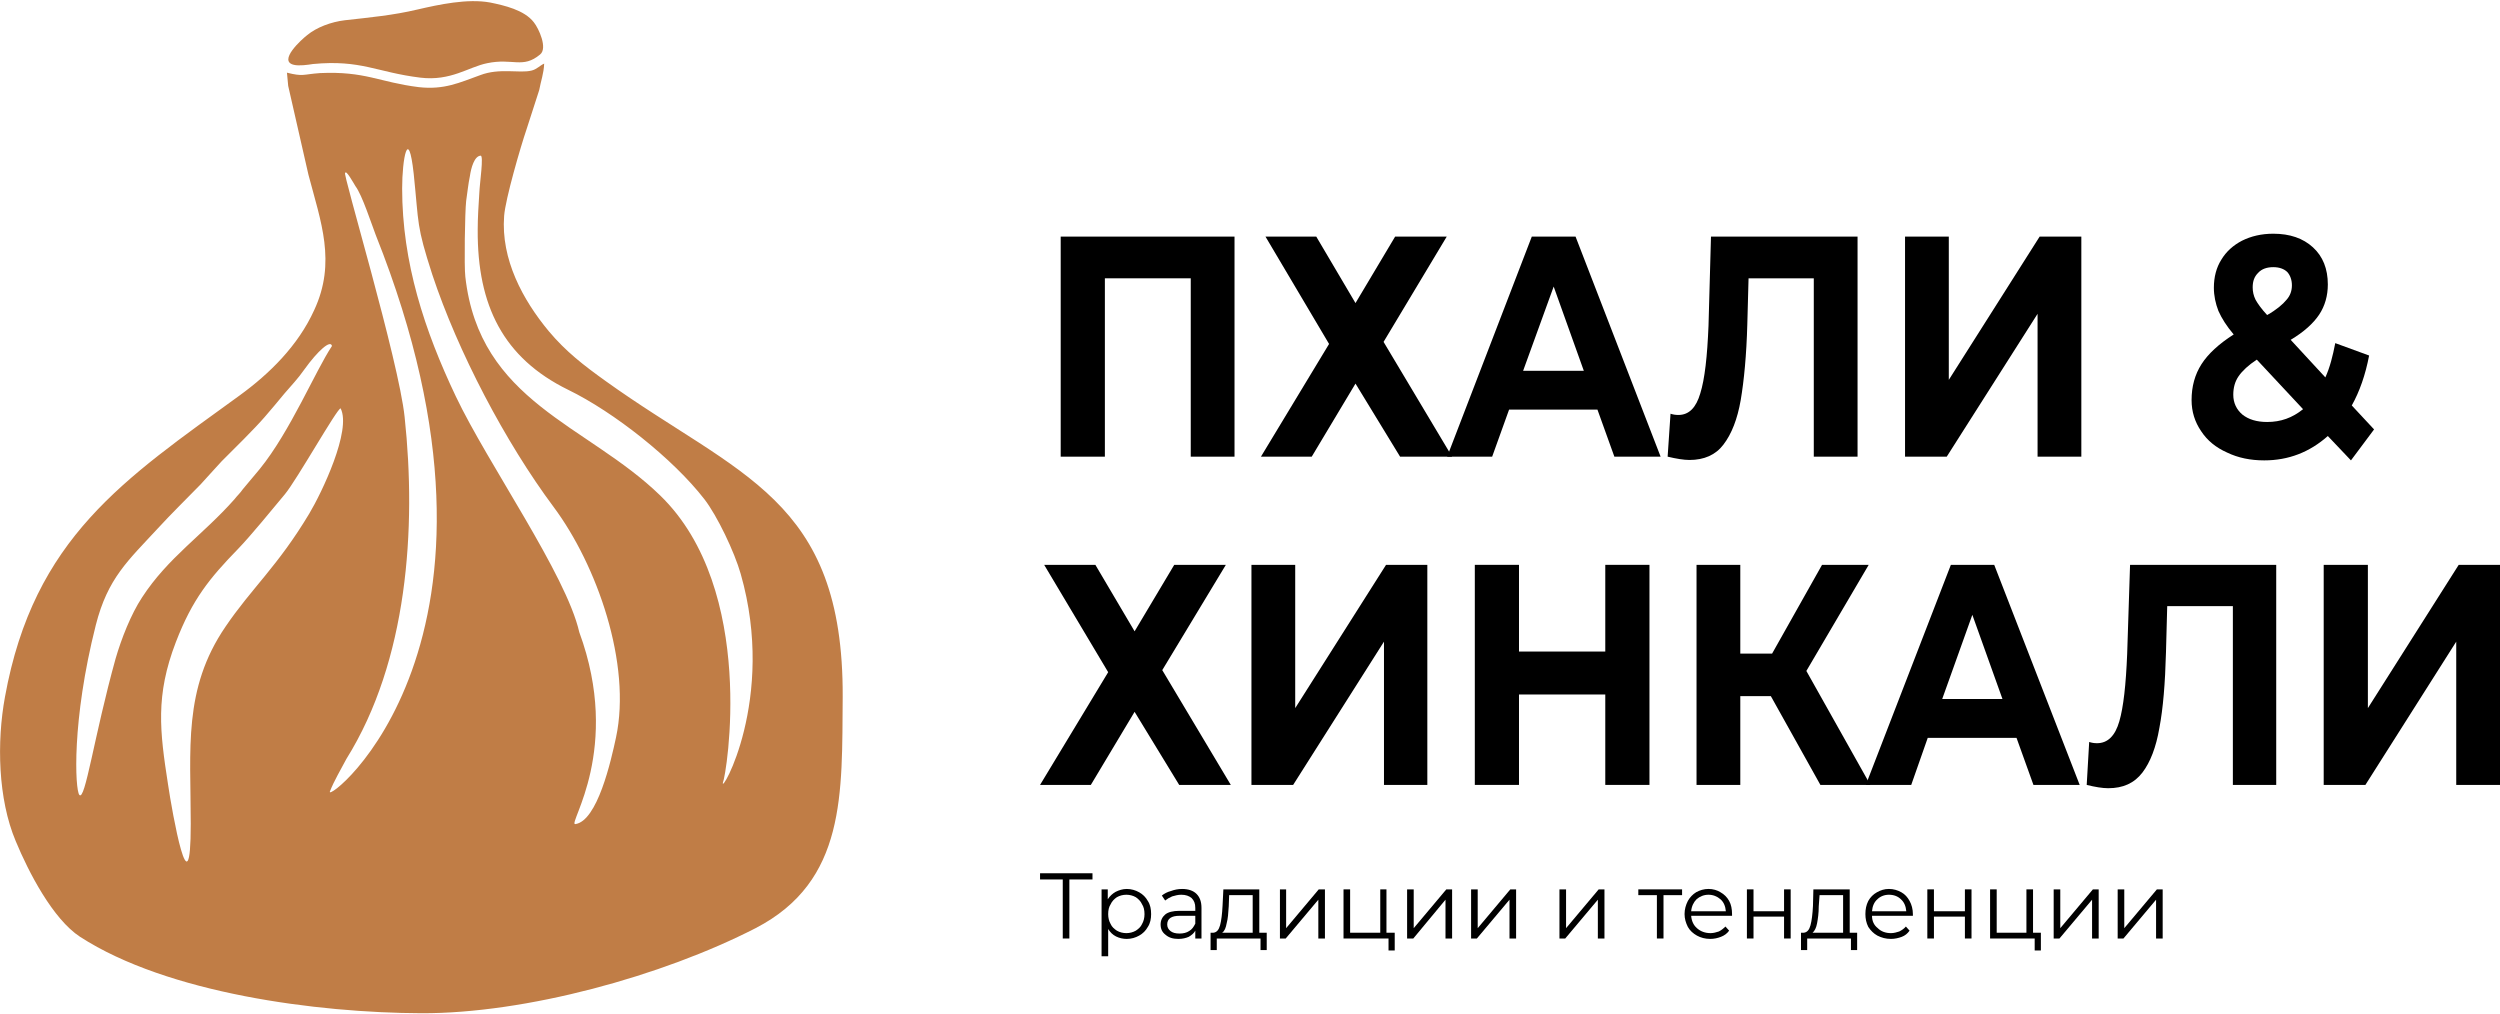 <?xml version="1.0" encoding="UTF-8"?> <!-- Creator: CorelDRAW X8 --> <svg xmlns="http://www.w3.org/2000/svg" xmlns:xlink="http://www.w3.org/1999/xlink" xml:space="preserve" width="207px" height="84px" style="shape-rendering:geometricPrecision; text-rendering:geometricPrecision; image-rendering:optimizeQuality; fill-rule:evenodd; clip-rule:evenodd" viewBox="0 0 6055 2451"> <defs> <style type="text/css"> <![CDATA[ .fil0 {fill:#C07D46} .fil1 {fill:black;fill-rule:nonzero} ]]> </style> </defs> <g id="Слой_x0020_1">  <g id="_2244764707328"> <g> <path class="fil0" d="M462 1992c0,225 -45,-27 -55,-95 -20,-129 -31,-215 19,-345 40,-104 82,-155 151,-226 30,-31 83,-96 113,-132 29,-35 127,-209 135,-208 27,53 -46,205 -76,255 -76,127 -140,181 -203,274 -103,151 -84,296 -84,477zm-230 -481c29,-114 78,-156 150,-234 34,-37 68,-70 104,-107 15,-16 34,-38 51,-56 29,-29 79,-78 104,-107 16,-18 32,-38 48,-57 17,-20 32,-35 48,-58 33,-46 64,-73 67,-57 -40,60 -101,207 -175,298 -15,18 -27,32 -41,49 -6,9 -14,16 -20,24 -77,87 -161,141 -224,238 -27,41 -50,100 -64,148 -52,187 -74,348 -88,330 -10,-13 -19,-178 40,-411zm742 -1058c0,-71 15,-153 28,-35 13,125 6,123 45,244 62,187 177,406 294,563 105,141 189,380 151,558 -12,56 -45,203 -99,210 -18,0 114,-182 10,-465 -32,-140 -221,-407 -299,-571 -76,-160 -130,-324 -130,-504zm-175 1461c10,-26 27,-54 40,-79 148,-237 170,-558 141,-828 -14,-136 -153,-599 -144,-591 2,-9 20,24 25,32 16,21 39,92 49,118 393,985 -123,1381 -111,1348zm358 -1360c-1,183 62,310 219,387 111,54 254,167 330,265 31,40 73,128 88,181 87,304 -51,539 -43,505 8,-16 84,-466 -152,-695 -177,-172 -438,-226 -472,-530 -3,-24 -1,-156 2,-183 3,-20 5,-41 9,-60 3,-21 11,-49 26,-50 8,-1 -2,65 -3,89 -2,31 -4,61 -4,91zm-459 -349l49 215c30,114 68,212 14,328 -39,86 -108,154 -181,207 -278,202 -498,344 -568,730 -20,109 -17,247 26,349 31,75 90,189 156,232 212,137 574,184 826,185 253,1 584,-90 810,-206 220,-114 209,-326 211,-560 2,-483 -252,-534 -574,-765 -53,-38 -96,-71 -138,-121 -63,-76 -116,-174 -108,-279 3,-41 40,-168 54,-209l31 -96c4,-22 11,-40 12,-64 -11,5 -18,14 -31,17 -29,7 -77,-7 -124,11 -50,18 -87,36 -149,29 -96,-12 -129,-39 -239,-34 -42,3 -40,9 -80,-1l3 32z"></path> <path class="fil0" d="M712 154c12,3 34,0 46,-2 117,-11 154,20 260,33 74,9 117,-26 162,-35 62,-13 86,14 128,-21 19,-15 -3,-63 -15,-78 -23,-30 -72,-41 -106,-48 -55,-10 -124,5 -176,17 -59,14 -114,19 -176,26 -33,4 -68,17 -91,36 -13,10 -72,63 -32,72z"></path> </g> <polygon class="fil1" points="2990,570 2990,1103 2884,1103 2884,671 2676,671 2676,1103 2569,1103 2569,570 "></polygon> <polygon id="1" class="fil1" points="3188,570 3283,731 3379,570 3504,570 3351,825 3517,1103 3391,1103 3283,926 3177,1103 3054,1103 3219,830 3065,570 "></polygon> <path id="2" class="fil1" d="M3869 989l-214 0 -41 114 -109 0 205 -533 106 0 206 533 -112 0 -41 -114zm-33 -94l-73 -204 -74 204 147 0z"></path> <path id="3" class="fil1" d="M4499 570l0 533 -106 0 0 -432 -158 0 -3 111c-2,75 -8,137 -16,184 -8,46 -22,82 -42,108 -19,25 -47,37 -82,37 -14,0 -32,-3 -53,-8l7 -104c6,2 12,3 19,3 26,0 43,-18 53,-52 11,-35 17,-90 20,-164l6 -216 355 0z"></path> <polygon id="4" class="fil1" points="4614,570 4720,570 4720,917 4940,570 5041,570 5041,1103 4935,1103 4935,757 4715,1103 4614,1103 "></polygon> <path id="5" class="fil1" d="M5694 1112l-56 -59c-44,39 -95,59 -154,59 -33,0 -63,-6 -90,-19 -27,-12 -48,-29 -63,-52 -15,-22 -23,-47 -23,-75 0,-33 8,-62 24,-87 16,-25 42,-49 78,-72 -17,-20 -29,-39 -37,-57 -7,-18 -11,-37 -11,-56 0,-26 6,-49 18,-68 12,-20 29,-35 50,-46 22,-11 47,-17 76,-17 40,0 72,11 96,33 24,22 36,52 36,90 0,27 -7,52 -21,73 -14,21 -37,42 -69,61l84 91c11,-24 18,-52 24,-83l82 30c-9,47 -23,87 -42,121l54 58 -56 75zm-188 -468c-15,0 -28,4 -37,14 -9,9 -13,20 -13,35 0,10 2,20 7,30 5,9 14,22 28,37 23,-13 38,-26 47,-37 9,-10 13,-22 13,-35 0,-13 -4,-24 -11,-32 -8,-8 -20,-12 -34,-12zm-15 375c33,0 61,-10 87,-31l-112 -120c-20,13 -35,27 -44,40 -9,13 -13,28 -13,45 0,20 8,36 22,48 15,12 35,18 60,18z"></path> <polygon id="6" class="fil1" points="2653,1365 2748,1526 2844,1365 2969,1365 2815,1620 2981,1898 2856,1898 2748,1721 2642,1898 2519,1898 2684,1625 2529,1365 "></polygon> <polygon id="7" class="fil1" points="3031,1365 3137,1365 3137,1712 3357,1365 3457,1365 3457,1898 3352,1898 3352,1551 3132,1898 3031,1898 "></polygon> <polygon id="8" class="fil1" points="3995,1365 3995,1898 3888,1898 3888,1679 3679,1679 3679,1898 3572,1898 3572,1365 3679,1365 3679,1575 3888,1575 3888,1365 "></polygon> <polygon id="9" class="fil1" points="4289,1683 4215,1683 4215,1898 4109,1898 4109,1365 4215,1365 4215,1580 4292,1580 4413,1365 4526,1365 4375,1622 4530,1898 4409,1898 "></polygon> <path id="10" class="fil1" d="M4884 1784l-215 0 -40 114 -110 0 206 -533 105 0 207 533 -112 0 -41 -114zm-34 -94l-73 -204 -73 204 146 0z"></path> <path id="11" class="fil1" d="M5513 1365l0 533 -105 0 0 -433 -159 0 -3 112c-2,75 -7,136 -16,183 -8,47 -22,83 -41,108 -20,26 -47,38 -83,38 -14,0 -32,-3 -52,-8l6 -104c6,2 12,3 19,3 26,0 44,-18 54,-53 10,-34 16,-89 19,-163l7 -216 354 0z"></path> <polygon id="12" class="fil1" points="5628,1365 5735,1365 5735,1712 5955,1365 6055,1365 6055,1898 5949,1898 5949,1551 5729,1898 5628,1898 "></polygon> <polygon class="fil1" points="2646,2127 2590,2127 2590,2270 2574,2270 2574,2127 2519,2127 2519,2112 2646,2112 "></polygon> <path id="1" class="fil1" d="M2729 2150c11,0 21,3 30,8 9,5 16,12 21,21 6,9 8,20 8,32 0,11 -2,22 -8,31 -5,9 -12,16 -21,21 -9,5 -19,8 -30,8 -9,0 -18,-2 -26,-6 -8,-4 -14,-10 -19,-18l0 66 -16 0 0 -162 15 0 0 24c5,-8 12,-14 19,-18 8,-4 17,-7 27,-7zm-1 107c8,0 16,-2 23,-6 6,-4 12,-9 15,-16 4,-7 6,-15 6,-24 0,-10 -2,-18 -6,-24 -3,-7 -9,-13 -15,-17 -7,-4 -15,-6 -23,-6 -8,0 -16,2 -23,6 -6,4 -12,10 -15,17 -4,6 -6,14 -6,24 0,9 2,17 6,24 3,7 9,12 15,16 7,4 15,6 23,6z"></path> <path id="2" class="fil1" d="M2863 2150c15,0 27,4 35,12 8,8 12,19 12,34l0 74 -15 0 0 -19c-3,6 -9,11 -16,15 -7,3 -15,5 -25,5 -13,0 -23,-3 -31,-10 -8,-6 -12,-14 -12,-25 0,-10 4,-18 11,-24 7,-6 19,-9 35,-9l38 0 0 -7c0,-11 -3,-18 -9,-24 -6,-5 -14,-8 -25,-8 -8,0 -15,2 -22,4 -7,3 -12,6 -17,10l-8 -12c6,-5 14,-9 22,-11 8,-3 17,-5 27,-5zm-6 108c9,0 17,-2 23,-6 7,-4 11,-10 15,-18l0 -19 -38 0c-20,0 -30,7 -30,21 0,7 3,12 8,16 5,4 12,6 22,6z"></path> <path id="3" class="fil1" d="M3068 2256l0 42 -15 0 0 -28 -106 0 0 28 -15 0 0 -42 7 0c8,-1 13,-7 16,-18 3,-11 5,-27 6,-47l2 -40 87 0 0 105 18 0zm-92 -64c-1,17 -2,30 -5,41 -2,11 -5,19 -11,23l74 0 0 -91 -57 0 -1 27z"></path> <polygon id="4" class="fil1" points="3100,2151 3115,2151 3115,2245 3194,2151 3209,2151 3209,2270 3193,2270 3193,2176 3114,2270 3100,2270 "></polygon> <polygon id="5" class="fil1" points="3378,2256 3378,2299 3363,2299 3363,2270 3254,2270 3254,2151 3270,2151 3270,2256 3343,2256 3343,2151 3358,2151 3358,2256 "></polygon> <polygon id="6" class="fil1" points="3408,2151 3424,2151 3424,2245 3503,2151 3517,2151 3517,2270 3501,2270 3501,2176 3423,2270 3408,2270 "></polygon> <polygon id="7" class="fil1" points="3563,2151 3579,2151 3579,2245 3658,2151 3672,2151 3672,2270 3656,2270 3656,2176 3577,2270 3563,2270 "></polygon> <polygon id="8" class="fil1" points="3777,2151 3793,2151 3793,2245 3872,2151 3886,2151 3886,2270 3870,2270 3870,2176 3791,2270 3777,2270 "></polygon> <polygon id="9" class="fil1" points="4074,2165 4029,2165 4029,2270 4013,2270 4013,2165 3968,2165 3968,2151 4074,2151 "></polygon> <path id="10" class="fil1" d="M4195 2215l-99 0c1,13 6,23 14,30 9,8 20,12 33,12 7,0 14,-2 20,-4 6,-3 11,-7 16,-12l9 10c-5,7 -12,12 -20,15 -8,3 -16,5 -26,5 -12,0 -23,-3 -32,-8 -9,-5 -17,-12 -22,-21 -5,-10 -8,-20 -8,-31 0,-12 3,-22 8,-32 5,-9 12,-16 20,-21 9,-5 19,-8 30,-8 11,0 21,3 29,8 9,5 16,12 21,21 5,9 7,20 7,32l0 4zm-57 -51c-11,0 -21,4 -29,11 -7,7 -12,17 -13,29l84 0c-1,-12 -5,-22 -13,-29 -8,-7 -18,-11 -29,-11z"></path> <polygon id="11" class="fil1" points="4231,2151 4247,2151 4247,2204 4321,2204 4321,2151 4337,2151 4337,2270 4321,2270 4321,2217 4247,2217 4247,2270 4231,2270 "></polygon> <path id="12" class="fil1" d="M4498 2256l0 42 -15 0 0 -28 -106 0 0 28 -15 0 0 -42 7 0c8,-1 13,-7 16,-18 3,-11 5,-27 6,-47l1 -40 88 0 0 105 18 0zm-93 -64c0,17 -2,30 -4,41 -2,11 -6,19 -11,23l74 0 0 -91 -57 0 -2 27z"></path> <path id="13" class="fil1" d="M4633 2215l-99 0c0,13 5,23 14,30 8,8 19,12 32,12 7,0 14,-2 20,-4 6,-3 12,-7 16,-12l9 10c-5,7 -11,12 -19,15 -8,3 -17,5 -26,5 -13,0 -23,-3 -33,-8 -9,-5 -16,-12 -22,-21 -5,-10 -7,-20 -7,-31 0,-12 2,-22 7,-32 5,-9 12,-16 21,-21 9,-5 18,-8 29,-8 11,0 21,3 30,8 9,5 15,12 20,21 5,9 8,20 8,32l0 4zm-58 -51c-11,0 -21,4 -28,11 -8,7 -12,17 -13,29l83 0c-1,-12 -5,-22 -13,-29 -7,-7 -17,-11 -29,-11z"></path> <polygon id="14" class="fil1" points="4668,2151 4684,2151 4684,2204 4759,2204 4759,2151 4775,2151 4775,2270 4759,2270 4759,2217 4684,2217 4684,2270 4668,2270 "></polygon> <polygon id="15" class="fil1" points="4943,2256 4943,2299 4928,2299 4928,2270 4820,2270 4820,2151 4836,2151 4836,2256 4908,2256 4908,2151 4924,2151 4924,2256 "></polygon> <polygon id="16" class="fil1" points="4974,2151 4990,2151 4990,2245 5069,2151 5083,2151 5083,2270 5067,2270 5067,2176 4988,2270 4974,2270 "></polygon> <polygon id="17" class="fil1" points="5129,2151 5145,2151 5145,2245 5224,2151 5238,2151 5238,2270 5222,2270 5222,2176 5143,2270 5129,2270 "></polygon> </g> </g> </svg> 